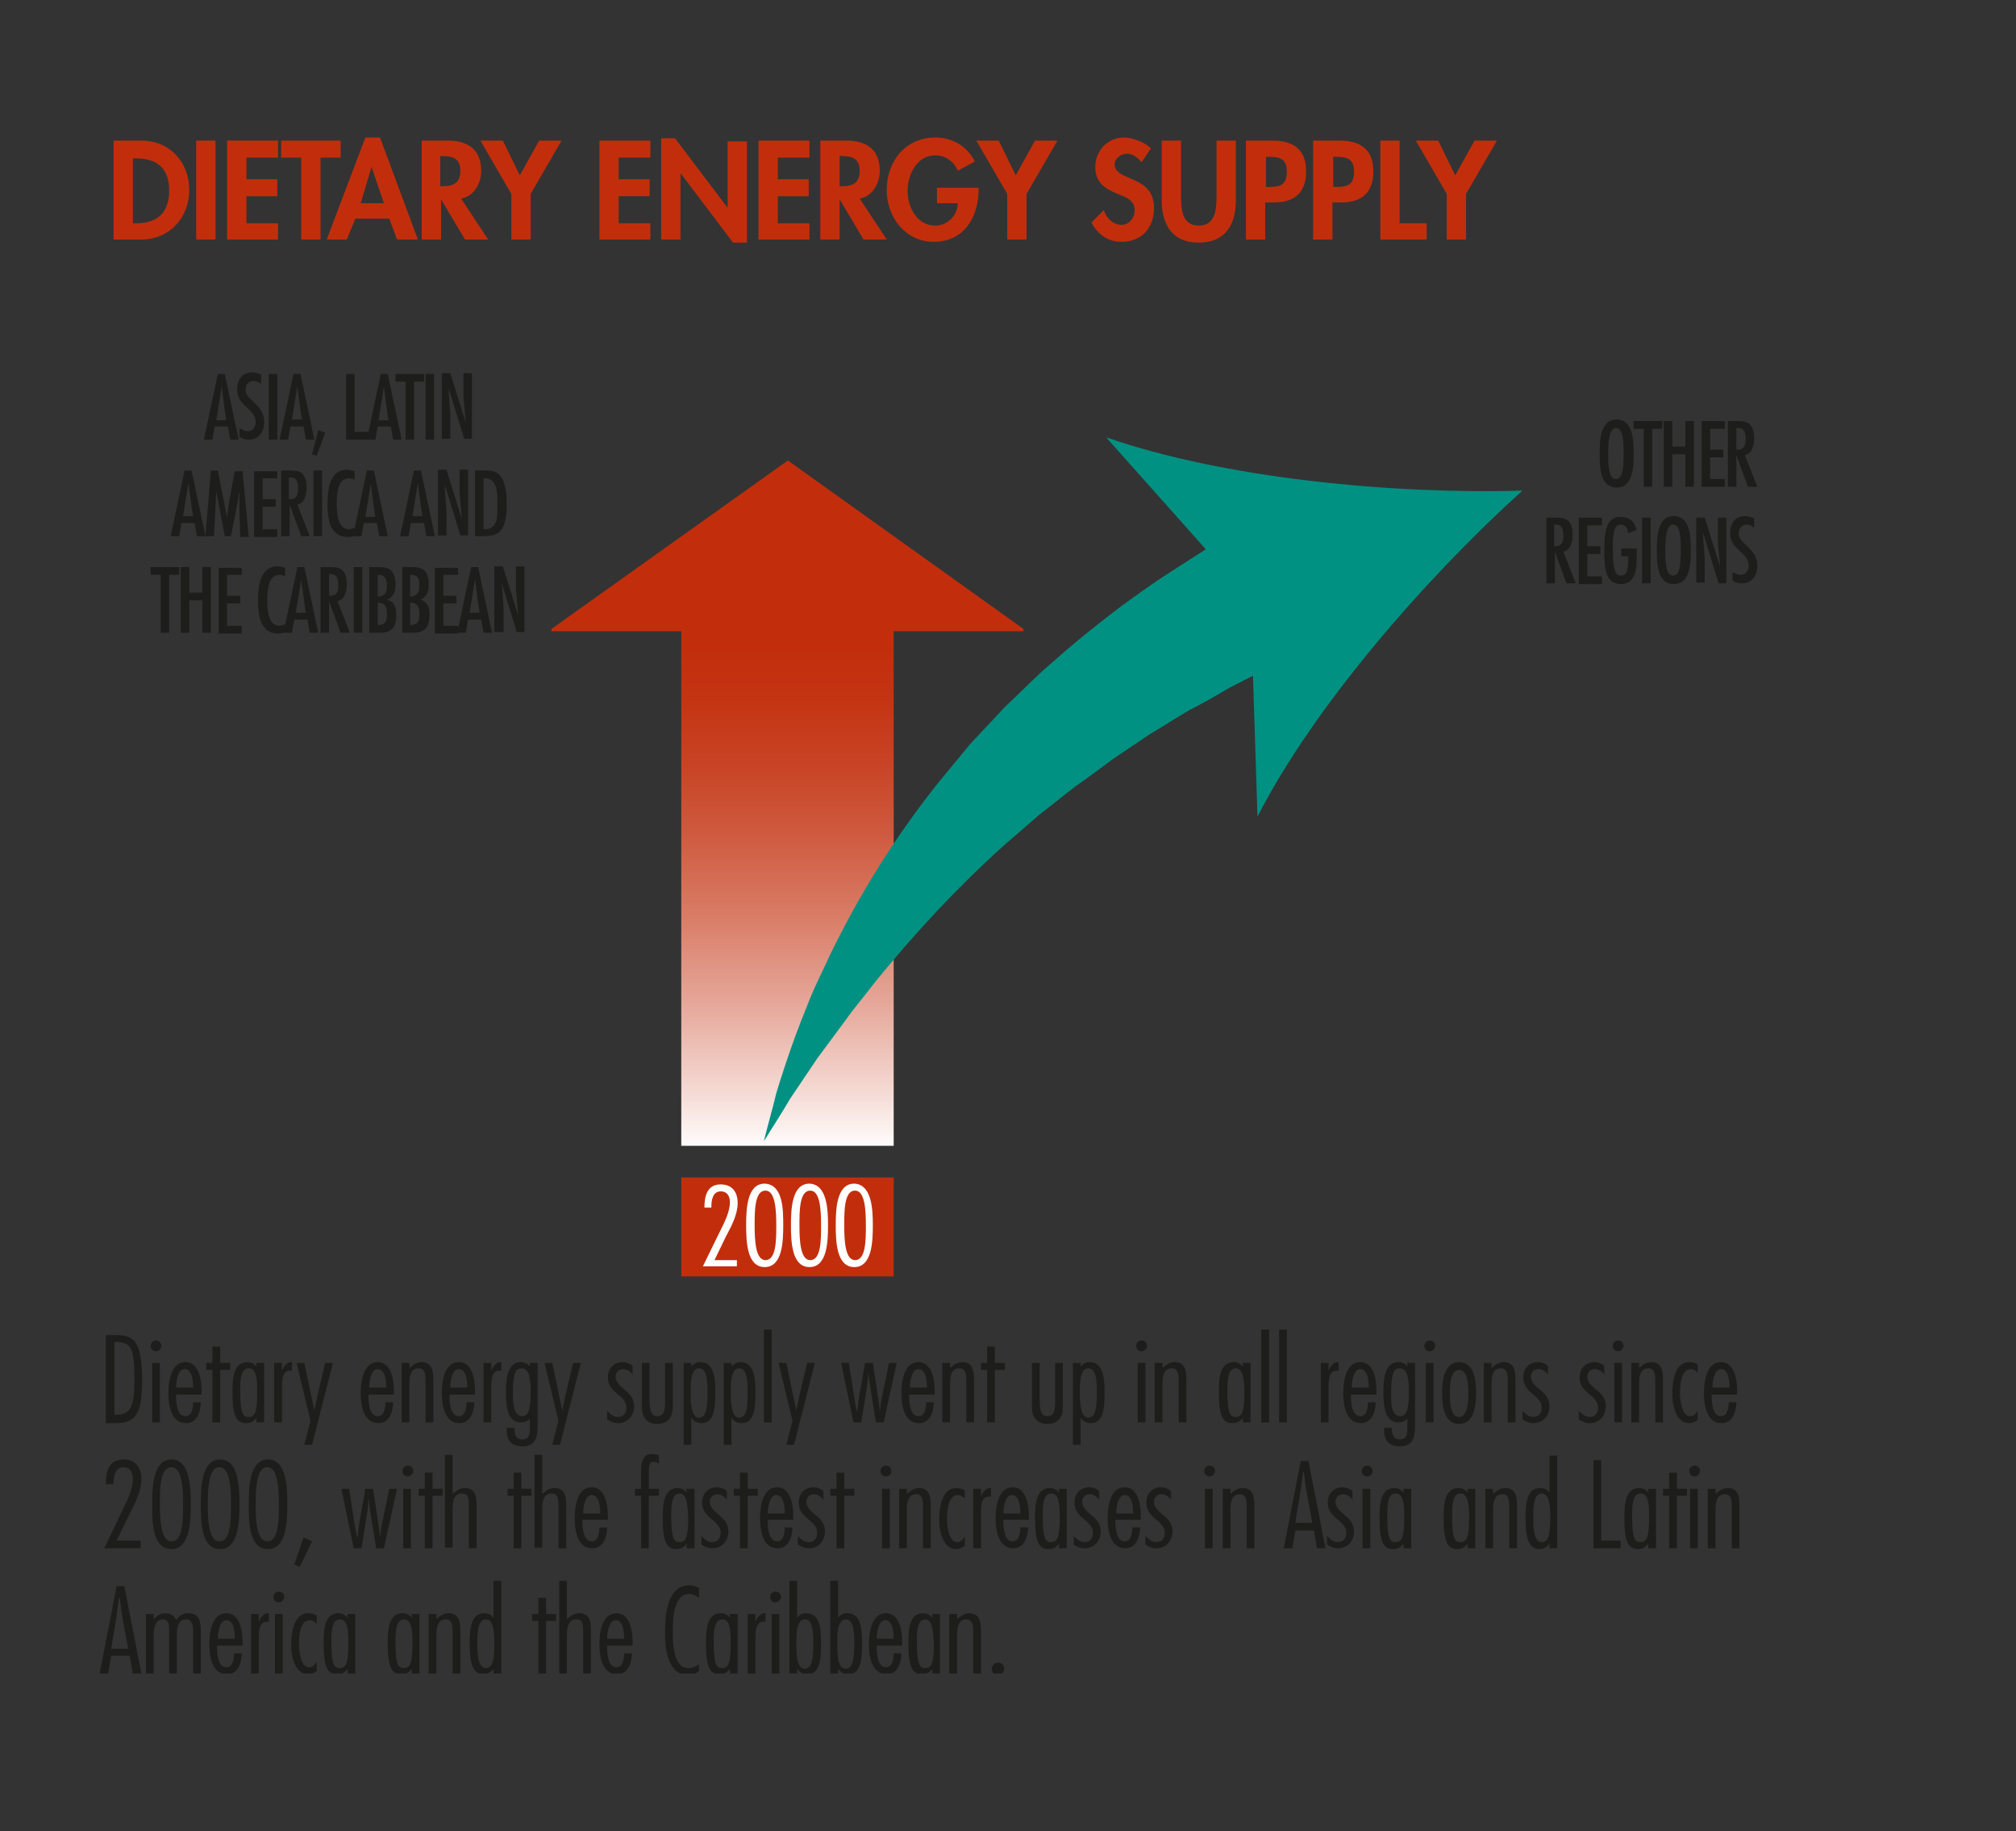 <?xml version="1.0" encoding="utf-8"?>
<!-- Generator: Adobe Illustrator 25.4.1, SVG Export Plug-In . SVG Version: 6.00 Build 0)  -->
<svg version="1.1" id="Layer_1" xmlns="http://www.w3.org/2000/svg" xmlns:xlink="http://www.w3.org/1999/xlink" x="0px" y="0px"
	 viewBox="0 0 261 237" style="enable-background:new 0 0 261 237;" xml:space="preserve">
<rect x="0" y="0" width="261" height="237" fill="#333333" stroke="none"/>
<style type="text/css">
	.st0{clip-path:url(#SVGID_00000094593110278097292310000008666751184735942529_);}
	.st1{fill:#C22E0C;}
	.st2{fill:#1D1D1B;}
	.st3{clip-path:url(#SVGID_00000049901967235751745750000004469977889882215065_);}
	
		.st4{clip-path:url(#SVGID_00000066501543494001994100000002324520996951617183_);fill:url(#SVGID_00000173840949923166781910000014309425514277384600_);}
	.st5{fill:#FFFFFF;}
	.st6{clip-path:url(#SVGID_00000151534390907373748990000000835927810284938667_);fill:#009182;}
</style>
<g>
	<defs>
		<rect id="SVGID_1_" x="8.3" y="17" width="246.6" height="199.6"/>
	</defs>
	<clipPath id="SVGID_00000009547835772938711130000002792255410421850523_">
		<use xlink:href="#SVGID_1_"  style="overflow:visible;"/>
	</clipPath>
	<g style="clip-path:url(#SVGID_00000009547835772938711130000002792255410421850523_);">
		<path class="st1" d="M14.7,18.2h3.6c3.7,0,6.2,2.8,6.2,6.4c0,3.6-2.6,6.4-6.2,6.4h-3.6V18.2z M17.2,28.9h0.4
			c3.1,0,4.3-1.7,4.3-4.2c0-2.8-1.4-4.2-4.3-4.2h-0.4V28.9z"/>
	</g>
	<g style="clip-path:url(#SVGID_00000009547835772938711130000002792255410421850523_);">
		<path class="st1" d="M27.9,31h-2.5V18.2h2.5V31z"/>
		<path class="st1" d="M31.9,20.4v2.8h4v2.2h-4v3.5H36V31h-6.6V18.2H36v2.2H31.9z"/>
		<path class="st1" d="M41.5,31H39V20.4h-2.6v-2.2h7.7v2.2h-2.6V31z"/>
		<path class="st1" d="M46,28.3L44.9,31h-2.6l5-13.2h1.9L54.1,31h-2.7l-1-2.7H46z M48.1,21.6L48.1,21.6l-1.4,4.7h3L48.1,21.6z"/>
		<path class="st1" d="M63.2,31h-3l-3.1-5.2h0V31h-2.5V18.2h3.4c2.5,0,4.3,1.1,4.3,3.9c0,1.6-0.9,3.3-2.6,3.6L63.2,31z M57,24.1h0.3
			c1.4,0,2.3-0.4,2.3-2c0-1.6-1-1.9-2.3-1.9H57V24.1z"/>
		<path class="st1" d="M62.2,18.2h2.9l2.2,4.5l2.5-4.5h2.9l-4,6.9V31h-2.5v-5.9L62.2,18.2z"/>
		<path class="st1" d="M80.1,20.4v2.8h4v2.2h-4v3.5h4.1V31h-6.6V18.2h6.6v2.2H80.1z"/>
		<path class="st1" d="M85.6,17.9h1.8l6.8,9h0v-8.6h2.5v13.1h-1.8l-6.8-9h0V31h-2.5V17.9z"/>
		<path class="st1" d="M100.7,20.4v2.8h4v2.2h-4v3.5h4.1V31h-6.6V18.2h6.6v2.2H100.7z"/>
		<path class="st1" d="M114.8,31h-3l-3.1-5.2h0V31h-2.5V18.2h3.4c2.5,0,4.3,1.1,4.3,3.9c0,1.6-0.9,3.3-2.6,3.6L114.8,31z
			 M108.7,24.1h0.3c1.4,0,2.3-0.4,2.3-2c0-1.6-1-1.9-2.3-1.9h-0.3V24.1z"/>
		<path class="st1" d="M126.7,24.2v0.3c0,3.6-1.9,6.8-5.8,6.8c-3.7,0-6.1-3.2-6.1-6.7c0-3.7,2.4-6.8,6.3-6.8c2.2,0,4.1,1.1,5.1,3.1
			l-2.2,1.2c-0.5-1.2-1.6-2-2.9-2c-2.4,0-3.6,2.5-3.6,4.6s1.2,4.5,3.6,4.5c1.6,0,2.9-1.4,2.9-2.9h-2.7v-2H126.7z"/>
		<path class="st1" d="M126.4,18.2h2.9l2.2,4.5l2.5-4.5h2.9l-4,6.9V31h-2.5v-5.9L126.4,18.2z"/>
		<path class="st1" d="M147.8,21c-0.5-0.6-1.1-1.1-1.9-1.1c-0.8,0-1.6,0.6-1.6,1.4c0,2.2,5.1,1.3,5.1,5.6c0,2.6-1.6,4.4-4.2,4.4
			c-1.8,0-3.1-1-3.9-2.5l1.6-1.6c0.3,1,1.2,1.9,2.3,1.9c1,0,1.7-0.9,1.7-1.9c0-1.3-1.2-1.7-2.2-2.1c-1.7-0.7-2.9-1.5-2.9-3.5
			c0-2.1,1.6-3.8,3.7-3.8c1.1,0,2.7,0.6,3.5,1.4L147.8,21z"/>
		<path class="st1" d="M150.4,18.2h2.5v7.2c0,1.6,0.1,3.8,2.3,3.8s2.3-2.2,2.3-3.8v-7.2h2.5v7.7c0,3.1-1.3,5.5-4.8,5.5
			s-4.8-2.4-4.8-5.5V18.2z"/>
		<path class="st1" d="M163.8,31h-2.5V18.2h3.4c2.7,0,4.4,1.1,4.4,4c0,2.7-1.5,4-4.1,4h-1.2V31z M163.8,24.2h0.5
			c1.5,0,2.3-0.3,2.3-2c0-1.7-1-1.9-2.3-1.9h-0.4V24.2z"/>
		<path class="st1" d="M172.5,31H170V18.2h3.4c2.7,0,4.4,1.1,4.4,4c0,2.7-1.5,4-4.1,4h-1.2V31z M172.5,24.2h0.5c1.5,0,2.3-0.3,2.3-2
			c0-1.7-1-1.9-2.3-1.9h-0.4V24.2z"/>
		<path class="st1" d="M181.2,28.9h3.5V31h-6V18.2h2.5V28.9z"/>
		<path class="st1" d="M183.3,18.2h2.9l2.2,4.5l2.5-4.5h2.9l-4,6.9V31h-2.5v-5.9L183.3,18.2z"/>
	</g>
</g>
<g>
	<path class="st2" d="M13.7,172.8h1.1c2.2,0,3.6,0.3,3.6,5.7c0,4.4-0.7,5.7-3.5,5.7h-1.2V172.8z M14.8,183.1h0.3
		c2,0,2.3-1.4,2.3-4.7c0-3.9-0.4-4.7-2.4-4.7h-0.2V183.1z"/>
	<path class="st2" d="M20.2,174.9c-0.4,0-0.7-0.3-0.7-0.7c0-0.4,0.3-0.7,0.7-0.7c0.4,0,0.7,0.3,0.7,0.7
		C20.9,174.5,20.6,174.9,20.2,174.9z M20.7,184.1h-1v-7.7h1V184.1z"/>
	<path class="st2" d="M22.8,180.5v0.2c0,0.8,0.1,2.6,1.2,2.6c0.9,0,1-1.2,1-1.8h1c0,1.2-0.5,2.7-1.9,2.7c-2,0-2.3-2.4-2.3-3.9
		c0-1.4,0.3-4,2.2-4c1.8,0,2.1,2.4,2.1,3.7v0.5H22.8z M25,179.6l0-0.1c0-0.7-0.1-2.3-1.1-2.3c-0.9,0-1.1,1.7-1.1,2.4H25z"/>
	<path class="st2" d="M29.8,177.3h-1.3v6.8h-1v-6.8h-0.8v-0.9h0.8v-2.1h1v2.1h1.3V177.3z"/>
	<path class="st2" d="M34.2,184.1h-1v-0.6h0c-0.3,0.4-0.7,0.7-1.3,0.7c-1.2,0-1.8-0.7-1.8-4c0-1.7,0.1-3.9,1.9-3.9
		c0.5,0,0.9,0.2,1.2,0.6h0v-0.5h1V184.1z M32.2,177.1c-1.1,0-1.1,1.7-1.1,3c0,3.2,0.5,3.3,1.1,3.3c0.9,0,1.1-0.9,1.1-3.3
		C33.3,178.5,33.2,177.1,32.2,177.1z"/>
	<path class="st2" d="M36.5,177.4L36.5,177.4c0.2-0.5,0.7-1.2,1.3-1.1v1.1l-0.2,0c-1,0-1.1,1-1.1,2.2v4.5h-1v-7.7h1V177.4z"/>
	<path class="st2" d="M40.4,187h-1l0.8-3.1l-1.8-7.5h1l1.3,6.2h0c0.1-0.7,0.3-1.3,0.4-2l1-4.2h1L40.4,187z"/>
	<path class="st2" d="M47.7,180.5v0.2c0,0.8,0.1,2.6,1.2,2.6c0.9,0,1-1.2,1-1.8h1c0,1.2-0.5,2.7-1.9,2.7c-2,0-2.3-2.4-2.3-3.9
		c0-1.4,0.3-4,2.2-4c1.8,0,2.1,2.4,2.1,3.7v0.5H47.7z M50,179.6l0-0.1c0-0.7-0.1-2.3-1.1-2.3c-0.9,0-1.1,1.7-1.1,2.4H50z"/>
	<path class="st2" d="M53.1,177c0.4-0.4,0.9-0.7,1.5-0.7c1.4,0,1.5,1.3,1.5,2.3v5.5h-1v-5.4c0-0.9-0.1-1.6-0.9-1.6
		c-1.1,0-1.2,1.2-1.2,2v5h-1v-7.7h1V177z"/>
	<path class="st2" d="M58.2,180.5v0.2c0,0.8,0.1,2.6,1.2,2.6c0.9,0,1-1.2,1-1.8h1c0,1.2-0.5,2.7-1.9,2.7c-2,0-2.3-2.4-2.3-3.9
		c0-1.4,0.3-4,2.2-4c1.8,0,2.1,2.4,2.1,3.7v0.5H58.2z M60.5,179.6l0-0.1c0-0.7-0.1-2.3-1.1-2.3c-0.9,0-1.1,1.7-1.1,2.4H60.5z"/>
	<path class="st2" d="M63.6,177.4L63.6,177.4c0.2-0.5,0.7-1.2,1.3-1.1v1.1l-0.2,0c-1,0-1.1,1-1.1,2.2v4.5h-1v-7.7h1V177.4z"/>
	<path class="st2" d="M69.6,184.4c0,1.4-0.1,2.8-2,2.8c-1.4,0-2-0.8-2-2.1v-0.3h1v0.1c0,0.7,0.2,1.4,1,1.4c1.1,0,1-1,1-1.8v-0.9
		c-0.3,0.4-0.7,0.5-1.2,0.5c-1.9,0-1.9-2.7-1.9-4c0-1.3,0.1-3.8,1.9-3.8c0.5,0,1,0.2,1.2,0.6h0v-0.5h1V184.4z M67.6,183.3
		c1,0,1.1-1.5,1.1-3.2c0-1.4-0.1-3-1.2-3c-0.7,0-1.1,0.5-1.1,3.3C66.4,181.2,66.4,183.3,67.6,183.3z"/>
	<path class="st2" d="M72.5,187h-1l0.8-3.1l-1.8-7.5h1l1.3,6.2h0c0.1-0.7,0.3-1.3,0.4-2l1-4.2h1L72.5,187z"/>
	<path class="st2" d="M82,178L82,178c-0.3-0.4-0.8-0.8-1.3-0.8c-0.6,0-1,0.4-1,1c0,0.7,0.6,1.2,1.2,1.7c0.6,0.5,1.2,1.1,1.2,2.1
		c0,1.2-0.8,2.2-2.1,2.2c-0.5,0-1-0.2-1.4-0.5v-1.1c0.4,0.4,0.8,0.8,1.4,0.8c0.7,0,1.1-0.5,1.1-1.2c0-0.8-0.6-1.3-1.2-1.8
		c-0.6-0.5-1.2-1.1-1.2-2.1c0-1.2,0.8-2,1.9-2c0.5,0,1,0.2,1.3,0.5V178z"/>
	<path class="st2" d="M84.1,176.4v4.8c0,1.1,0.1,2.1,1,2.1c1,0,1-1,1-2.1v-4.8h1v5.7c0,1.3-0.6,2.2-2,2.2c-1.4,0-2-0.9-2-2.2v-5.7
		H84.1z"/>
	<path class="st2" d="M89.5,176.9L89.5,176.9c0.3-0.4,0.7-0.6,1.2-0.6c1.8,0,1.9,2.3,1.9,3.9c0,1.7,0,4-1.8,4c-0.6,0-1-0.3-1.3-0.7
		h0v3.5h-1v-10.6h1V176.9z M91.6,180.2c0-1.2,0-3.1-1.1-3.1c-1,0-1.1,1.6-1.1,3c0,1.5,0.1,3.4,1.1,3.4
		C91.4,183.4,91.6,182.5,91.6,180.2z"/>
	<path class="st2" d="M94.7,176.9L94.7,176.9c0.3-0.4,0.7-0.6,1.2-0.6c1.8,0,1.9,2.3,1.9,3.9c0,1.7,0,4-1.8,4c-0.6,0-1-0.3-1.3-0.7
		h0v3.5h-1v-10.6h1V176.9z M96.8,180.2c0-1.2,0-3.1-1.1-3.1c-1,0-1.1,1.6-1.1,3c0,1.5,0.1,3.4,1.1,3.4
		C96.6,183.4,96.8,182.5,96.8,180.2z"/>
	<path class="st2" d="M99.9,184.1h-1v-12h1V184.1z"/>
	<path class="st2" d="M102.8,187h-1l0.8-3.1l-1.8-7.5h1l1.3,6.2h0c0.1-0.7,0.3-1.3,0.4-2l1-4.2h1L102.8,187z"/>
	<path class="st2" d="M114.4,184.1h-1l-0.9-5.6c0-0.3,0-0.6-0.1-0.8h0c0,0.5-0.1,0.9-0.1,1.4l-0.8,5h-1l-1.6-7.7h1l0.7,4.5
		c0.1,0.6,0.2,1.2,0.3,1.7h0.1c0.1-0.6,0.1-1.2,0.2-1.7l0.8-4.5h1l0.8,5.3c0,0.3,0.1,0.6,0.1,1h0c0.1-0.5,0.1-1,0.2-1.5l1-4.8h1
		L114.4,184.1z"/>
	<path class="st2" d="M117.7,180.5v0.2c0,0.8,0.1,2.6,1.2,2.6c0.9,0,1-1.2,1-1.8h1c0,1.2-0.5,2.7-1.9,2.7c-2,0-2.3-2.4-2.3-3.9
		c0-1.4,0.3-4,2.2-4c1.8,0,2.1,2.4,2.1,3.7v0.5H117.7z M120,179.6l0-0.1c0-0.7-0.1-2.3-1.1-2.3c-0.9,0-1.1,1.7-1.1,2.4H120z"/>
	<path class="st2" d="M123.1,177c0.4-0.4,0.9-0.7,1.5-0.7c1.4,0,1.5,1.3,1.5,2.3v5.5h-1v-5.4c0-0.9-0.1-1.6-0.9-1.6
		c-1.1,0-1.2,1.2-1.2,2v5h-1v-7.7h1V177z"/>
	<path class="st2" d="M130.1,177.3h-1.3v6.8h-1v-6.8H127v-0.9h0.8v-2.1h1v2.1h1.3V177.3z"/>
	<path class="st2" d="M134.6,176.4v4.8c0,1.1,0.1,2.1,1,2.1c1,0,1-1,1-2.1v-4.8h1v5.7c0,1.3-0.6,2.2-2,2.2c-1.4,0-2-0.9-2-2.2v-5.7
		H134.6z"/>
	<path class="st2" d="M139.9,176.9L139.9,176.9c0.3-0.4,0.7-0.6,1.2-0.6c1.8,0,1.9,2.3,1.9,3.9c0,1.7,0,4-1.8,4
		c-0.6,0-1-0.3-1.3-0.7h0v3.5h-1v-10.6h1V176.9z M142,180.2c0-1.2,0-3.1-1.1-3.1c-1,0-1.1,1.6-1.1,3c0,1.5,0.1,3.4,1.1,3.4
		C141.8,183.4,142,182.5,142,180.2z"/>
	<path class="st2" d="M147.8,174.9c-0.4,0-0.7-0.3-0.7-0.7c0-0.4,0.3-0.7,0.7-0.7c0.4,0,0.7,0.3,0.7,0.7
		C148.5,174.5,148.2,174.9,147.8,174.9z M148.3,184.1h-1v-7.7h1V184.1z"/>
	<path class="st2" d="M150.6,177c0.4-0.4,0.9-0.7,1.5-0.7c1.4,0,1.5,1.3,1.5,2.3v5.5h-1v-5.4c0-0.9-0.1-1.6-0.9-1.6
		c-1.1,0-1.2,1.2-1.2,2v5h-1v-7.7h1V177z"/>
	<path class="st2" d="M161.9,184.1h-1v-0.6h0c-0.3,0.4-0.7,0.7-1.3,0.7c-1.2,0-1.8-0.7-1.8-4c0-1.7,0.1-3.9,1.9-3.9
		c0.5,0,0.9,0.2,1.2,0.6h0v-0.5h1V184.1z M160,177.1c-1.1,0-1.1,1.7-1.1,3c0,3.2,0.5,3.3,1.1,3.3c0.9,0,1.1-0.9,1.1-3.3
		C161.1,178.5,160.9,177.1,160,177.1z"/>
	<path class="st2" d="M164.3,184.1h-1v-12h1V184.1z"/>
	<path class="st2" d="M166.6,184.1h-1v-12h1V184.1z"/>
	<path class="st2" d="M172,177.4L172,177.4c0.2-0.5,0.7-1.2,1.3-1.1v1.1l-0.2,0c-1,0-1.1,1-1.1,2.2v4.5h-1v-7.7h1V177.4z"/>
	<path class="st2" d="M174.9,180.5v0.2c0,0.8,0.1,2.6,1.2,2.6c0.9,0,1-1.2,1-1.8h1c0,1.2-0.5,2.7-1.9,2.7c-2,0-2.3-2.4-2.3-3.9
		c0-1.4,0.3-4,2.2-4c1.8,0,2.1,2.4,2.1,3.7v0.5H174.9z M177.2,179.6l0-0.1c0-0.7-0.1-2.3-1.1-2.3c-0.9,0-1.1,1.7-1.1,2.4H177.2z"/>
	<path class="st2" d="M183.2,184.4c0,1.4-0.1,2.8-2,2.8c-1.4,0-2-0.8-2-2.1v-0.3h1v0.1c0,0.7,0.2,1.4,1,1.4c1.1,0,1-1,1-1.8v-0.9
		c-0.3,0.4-0.7,0.5-1.2,0.5c-1.9,0-1.9-2.7-1.9-4c0-1.3,0.1-3.8,1.9-3.8c0.5,0,1,0.2,1.2,0.6h0v-0.5h1V184.4z M181.3,183.3
		c1,0,1.1-1.5,1.1-3.2c0-1.4-0.1-3-1.2-3c-0.7,0-1.1,0.5-1.1,3.3C180.1,181.2,180,183.3,181.3,183.3z"/>
	<path class="st2" d="M185.1,174.9c-0.4,0-0.7-0.3-0.7-0.7c0-0.4,0.3-0.7,0.7-0.7c0.4,0,0.7,0.3,0.7,0.7
		C185.8,174.5,185.5,174.9,185.1,174.9z M185.6,184.1h-1v-7.7h1V184.1z"/>
	<path class="st2" d="M191.1,180.3c0,1.5-0.2,4-2.2,4c-2,0-2.2-2.5-2.2-4c0-1.4,0.2-4,2.2-4C190.9,176.3,191.1,178.8,191.1,180.3z
		 M187.7,180.3c0,0.8,0,3.1,1.2,3.1s1.2-2.3,1.2-3.1c0-0.7,0-3-1.2-3S187.7,179.5,187.7,180.3z"/>
	<path class="st2" d="M193.2,177c0.4-0.4,0.9-0.7,1.5-0.7c1.4,0,1.5,1.3,1.5,2.3v5.5h-1v-5.4c0-0.9-0.1-1.6-0.9-1.6
		c-1.1,0-1.2,1.2-1.2,2v5h-1v-7.7h1V177z"/>
	<path class="st2" d="M200.5,178L200.5,178c-0.3-0.4-0.8-0.8-1.3-0.8c-0.6,0-1,0.4-1,1c0,0.7,0.6,1.2,1.2,1.7
		c0.6,0.5,1.2,1.1,1.2,2.1c0,1.2-0.8,2.2-2.1,2.2c-0.5,0-1-0.2-1.4-0.5v-1.1c0.4,0.4,0.8,0.8,1.4,0.8c0.7,0,1.1-0.5,1.1-1.2
		c0-0.8-0.6-1.3-1.2-1.8c-0.6-0.5-1.2-1.1-1.2-2.1c0-1.2,0.8-2,1.9-2c0.5,0,1,0.2,1.3,0.5V178z"/>
	<path class="st2" d="M207.8,178L207.8,178c-0.3-0.4-0.8-0.8-1.3-0.8c-0.6,0-1,0.4-1,1c0,0.7,0.6,1.2,1.2,1.7
		c0.6,0.5,1.2,1.1,1.2,2.1c0,1.2-0.8,2.2-2.1,2.2c-0.5,0-1-0.2-1.4-0.5v-1.1c0.4,0.4,0.8,0.8,1.4,0.8c0.7,0,1.1-0.5,1.1-1.2
		c0-0.8-0.6-1.3-1.2-1.8c-0.6-0.5-1.2-1.1-1.2-2.1c0-1.2,0.8-2,1.9-2c0.5,0,1,0.2,1.3,0.5V178z"/>
	<path class="st2" d="M209.5,174.9c-0.4,0-0.7-0.3-0.7-0.7c0-0.4,0.3-0.7,0.7-0.7c0.4,0,0.7,0.3,0.7,0.7
		C210.2,174.5,209.9,174.9,209.5,174.9z M210,184.1h-1v-7.7h1V184.1z"/>
	<path class="st2" d="M212.3,177c0.4-0.4,0.9-0.7,1.5-0.7c1.4,0,1.5,1.3,1.5,2.3v5.5h-1v-5.4c0-0.9-0.1-1.6-0.9-1.6
		c-1.1,0-1.2,1.2-1.2,2v5h-1v-7.7h1V177z"/>
	<path class="st2" d="M219.8,177.7c-0.2-0.3-0.6-0.5-0.9-0.5c-1.3,0-1.4,2.2-1.4,3.1c0,0.8,0.2,3,1.3,3c0.5,0,0.7-0.3,1-0.7h0v1.2
		c-0.3,0.2-0.7,0.4-1.1,0.4c-1.8,0-2.2-2.5-2.2-3.8c0-1.5,0.3-4.1,2.2-4.1c0.4,0,0.8,0.1,1.1,0.3V177.7z"/>
	<path class="st2" d="M221.6,180.5v0.2c0,0.8,0.1,2.6,1.2,2.6c0.9,0,1-1.2,1-1.8h1c0,1.2-0.5,2.7-1.9,2.7c-2,0-2.3-2.4-2.3-3.9
		c0-1.4,0.3-4,2.2-4c1.8,0,2.1,2.4,2.1,3.7v0.5H221.6z M223.9,179.6l0-0.1c0-0.7-0.1-2.3-1.1-2.3c-0.9,0-1.1,1.7-1.1,2.4H223.9z"/>
</g>
<g>
	<path class="st2" d="M18.1,200.4h-4.6l2.2-4.6c0.6-1.3,1.5-2.9,1.5-4.3c0-0.8-0.3-1.6-1.2-1.6c-1.1,0-1.3,1.2-1.3,2v0.2h-1
		c0-1.5,0.3-3.2,2.3-3.2c1.6,0,2.3,1.1,2.3,2.6c0,1.6-0.9,3.2-1.6,4.6l-1.6,3.3h3.1V200.4z"/>
	<path class="st2" d="M24.7,194.7c0,2.2-0.1,5.8-2.5,5.8c-2.5,0-2.5-3.6-2.5-5.8c0-2.2,0.1-5.8,2.5-5.8
		C24.6,188.9,24.7,192.5,24.7,194.7z M20.7,194.7c0,2,0.1,4.8,1.5,4.8c1.5,0,1.5-2.8,1.5-4.8c0-2-0.1-4.8-1.5-4.8
		C20.7,189.9,20.7,192.7,20.7,194.7z"/>
	<path class="st2" d="M31,194.7c0,2.2-0.1,5.8-2.5,5.8c-2.5,0-2.5-3.6-2.5-5.8c0-2.2,0.1-5.8,2.5-5.8C30.9,188.9,31,192.5,31,194.7z
		 M26.9,194.7c0,2,0.1,4.8,1.5,4.8c1.5,0,1.5-2.8,1.5-4.8c0-2-0.1-4.8-1.5-4.8C27,189.9,26.9,192.7,26.9,194.7z"/>
	<path class="st2" d="M37.2,194.7c0,2.2-0.1,5.8-2.5,5.8c-2.5,0-2.5-3.6-2.5-5.8c0-2.2,0.1-5.8,2.5-5.8
		C37.1,188.9,37.2,192.5,37.2,194.7z M33.1,194.7c0,2,0.1,4.8,1.5,4.8c1.5,0,1.5-2.8,1.5-4.8c0-2-0.1-4.8-1.5-4.8
		C33.2,189.9,33.1,192.7,33.1,194.7z"/>
	<path class="st2" d="M38.8,202.8l-0.7-0.3l1.2-3.5l1.1,0.5L38.8,202.8z"/>
	<path class="st2" d="M49.7,200.4h-1l-0.9-5.6c0-0.3,0-0.6-0.1-0.8h0c0,0.5-0.1,0.9-0.1,1.4l-0.8,5h-1l-1.6-7.7h1l0.7,4.5
		c0.1,0.6,0.2,1.2,0.3,1.7h0.1c0.1-0.6,0.1-1.2,0.2-1.7l0.8-4.5h1l0.8,5.3c0,0.3,0.1,0.6,0.1,1h0c0.1-0.5,0.1-1,0.2-1.5l1-4.8h1
		L49.7,200.4z"/>
	<path class="st2" d="M52.8,191.1c-0.4,0-0.7-0.3-0.7-0.7c0-0.4,0.3-0.7,0.7-0.7c0.4,0,0.7,0.3,0.7,0.7
		C53.5,190.8,53.1,191.1,52.8,191.1z M53.2,200.4h-1v-7.7h1V200.4z"/>
	<path class="st2" d="M57.2,193.6H56v6.8h-1v-6.8h-0.8v-0.9H55v-2.1h1v2.1h1.3V193.6z"/>
	<path class="st2" d="M58.7,193.3c0.4-0.4,0.9-0.7,1.5-0.7c1.4,0,1.5,1.2,1.5,2.3v5.5h-1V195c0-1.2-0.1-1.7-0.9-1.7
		c-1.1,0-1.2,1.2-1.2,2v5h-1v-12h1V193.3z"/>
	<path class="st2" d="M68.8,193.6h-1.3v6.8h-1v-6.8h-0.8v-0.9h0.8v-2.1h1v2.1h1.3V193.6z"/>
	<path class="st2" d="M70.3,193.3c0.4-0.4,0.9-0.7,1.5-0.7c1.4,0,1.5,1.2,1.5,2.3v5.5h-1V195c0-1.2-0.1-1.7-0.9-1.7
		c-1.1,0-1.2,1.2-1.2,2v5h-1v-12h1V193.3z"/>
	<path class="st2" d="M75.4,196.7v0.2c0,0.8,0.1,2.6,1.2,2.6c0.9,0,1-1.2,1-1.8h1c0,1.2-0.5,2.7-1.9,2.7c-2,0-2.3-2.4-2.3-3.9
		c0-1.4,0.3-4,2.2-4c1.8,0,2.1,2.4,2.1,3.7v0.5H75.4z M77.7,195.9l0-0.1c0-0.7-0.1-2.3-1.1-2.3c-0.9,0-1.1,1.7-1.1,2.4H77.7z"/>
	<path class="st2" d="M85.3,193.6H84v6.8h-1v-6.8h-0.8v-0.9h0.8v-2.3c0-1.3,0.3-2.2,1.4-2.2c0.3,0,0.6,0,0.9,0.2v1.1
		c-0.2-0.2-0.4-0.3-0.7-0.3c-0.5,0-0.6,0.5-0.6,1.2v2.3h1.3V193.6z"/>
	<path class="st2" d="M89.9,200.4h-1v-0.6h0c-0.3,0.4-0.7,0.7-1.3,0.7c-1.2,0-1.8-0.7-1.8-4c0-1.7,0.1-3.9,1.9-3.9
		c0.5,0,0.9,0.2,1.2,0.6h0v-0.5h1V200.4z M88,193.3c-1.1,0-1.1,1.7-1.1,3c0,3.2,0.5,3.3,1.1,3.3c0.9,0,1.1-0.9,1.1-3.3
		C89,194.7,88.9,193.3,88,193.3z"/>
	<path class="st2" d="M94.2,194.2L94.2,194.2c-0.3-0.4-0.8-0.8-1.3-0.8c-0.6,0-1,0.4-1,1c0,0.7,0.6,1.2,1.2,1.7
		c0.6,0.5,1.2,1.1,1.2,2.1c0,1.2-0.8,2.2-2.1,2.2c-0.5,0-1-0.2-1.4-0.5v-1.1c0.4,0.4,0.8,0.8,1.4,0.8c0.7,0,1.1-0.5,1.1-1.2
		c0-0.8-0.6-1.3-1.2-1.8c-0.6-0.5-1.2-1.1-1.2-2.1c0-1.2,0.8-2,1.9-2c0.5,0,1,0.2,1.3,0.5V194.2z"/>
	<path class="st2" d="M98.1,193.6h-1.3v6.8h-1v-6.8H95v-0.9h0.8v-2.1h1v2.1h1.3V193.6z"/>
	<path class="st2" d="M99.4,196.7v0.2c0,0.8,0.1,2.6,1.2,2.6c0.9,0,1-1.2,1-1.8h1c0,1.2-0.5,2.7-1.9,2.7c-2,0-2.3-2.4-2.3-3.9
		c0-1.4,0.3-4,2.2-4c1.8,0,2.1,2.4,2.1,3.7v0.5H99.4z M101.6,195.9l0-0.1c0-0.7-0.1-2.3-1.1-2.3c-0.9,0-1.1,1.7-1.1,2.4H101.6z"/>
	<path class="st2" d="M106.7,194.2L106.7,194.2c-0.3-0.4-0.8-0.8-1.3-0.8c-0.6,0-1,0.4-1,1c0,0.7,0.6,1.2,1.2,1.7
		c0.6,0.5,1.2,1.1,1.2,2.1c0,1.2-0.8,2.2-2.1,2.2c-0.5,0-1-0.2-1.4-0.5v-1.1c0.4,0.4,0.8,0.8,1.4,0.8c0.7,0,1.1-0.5,1.1-1.2
		c0-0.8-0.6-1.3-1.2-1.8c-0.6-0.5-1.2-1.1-1.2-2.1c0-1.2,0.8-2,1.9-2c0.5,0,1,0.2,1.3,0.5V194.2z"/>
	<path class="st2" d="M110.6,193.6h-1.3v6.8h-1v-6.8h-0.8v-0.9h0.8v-2.1h1v2.1h1.3V193.6z"/>
	<path class="st2" d="M114.7,191.1c-0.4,0-0.7-0.3-0.7-0.7c0-0.4,0.3-0.7,0.7-0.7c0.4,0,0.7,0.3,0.7,0.7
		C115.4,190.8,115.1,191.1,114.7,191.1z M115.2,200.4h-1v-7.7h1V200.4z"/>
	<path class="st2" d="M117.5,193.3c0.4-0.4,0.9-0.7,1.5-0.7c1.4,0,1.5,1.3,1.5,2.3v5.5h-1V195c0-0.9-0.1-1.6-0.9-1.6
		c-1.1,0-1.2,1.2-1.2,2v5h-1v-7.7h1V193.3z"/>
	<path class="st2" d="M124.9,194c-0.2-0.3-0.6-0.5-0.9-0.5c-1.3,0-1.4,2.2-1.4,3.1c0,0.8,0.2,3,1.3,3c0.5,0,0.7-0.3,1-0.7h0v1.2
		c-0.3,0.2-0.7,0.4-1.1,0.4c-1.8,0-2.2-2.5-2.2-3.8c0-1.5,0.3-4.1,2.2-4.1c0.4,0,0.8,0.1,1.1,0.3V194z"/>
	<path class="st2" d="M127,193.7L127,193.7c0.2-0.5,0.7-1.2,1.3-1.1v1.1l-0.2,0c-1,0-1.1,1-1.1,2.2v4.5h-1v-7.7h1V193.7z"/>
	<path class="st2" d="M129.9,196.7v0.2c0,0.8,0.1,2.6,1.2,2.6c0.9,0,1-1.2,1-1.8h1c0,1.2-0.5,2.7-1.9,2.7c-2,0-2.3-2.4-2.3-3.9
		c0-1.4,0.3-4,2.2-4c1.8,0,2.1,2.4,2.1,3.7v0.5H129.9z M132.1,195.9l0-0.1c0-0.7-0.1-2.3-1.1-2.3c-0.9,0-1.1,1.7-1.1,2.4H132.1z"/>
	<path class="st2" d="M138.1,200.4h-1v-0.6h0c-0.3,0.4-0.7,0.7-1.3,0.7c-1.2,0-1.8-0.7-1.8-4c0-1.7,0.1-3.9,1.9-3.9
		c0.5,0,0.9,0.2,1.2,0.6h0v-0.5h1V200.4z M136.1,193.3c-1.1,0-1.1,1.7-1.1,3c0,3.2,0.5,3.3,1.1,3.3c0.9,0,1.1-0.9,1.1-3.3
		C137.2,194.7,137.1,193.3,136.1,193.3z"/>
	<path class="st2" d="M142.4,194.2L142.4,194.2c-0.3-0.4-0.8-0.8-1.3-0.8c-0.6,0-1,0.4-1,1c0,0.7,0.6,1.2,1.2,1.7
		c0.6,0.5,1.2,1.1,1.2,2.1c0,1.2-0.8,2.2-2.1,2.2c-0.5,0-1-0.2-1.4-0.5v-1.1c0.4,0.4,0.8,0.8,1.4,0.8c0.7,0,1.1-0.5,1.1-1.2
		c0-0.8-0.6-1.3-1.2-1.8c-0.6-0.5-1.2-1.1-1.2-2.1c0-1.2,0.8-2,1.9-2c0.5,0,1,0.2,1.3,0.5V194.2z"/>
	<path class="st2" d="M144.4,196.7v0.2c0,0.8,0.1,2.6,1.2,2.6c0.9,0,1-1.2,1-1.8h1c0,1.2-0.5,2.7-1.9,2.7c-2,0-2.3-2.4-2.3-3.9
		c0-1.4,0.3-4,2.2-4c1.8,0,2.1,2.4,2.1,3.7v0.5H144.4z M146.7,195.9l0-0.1c0-0.7-0.1-2.3-1.1-2.3c-0.9,0-1.1,1.7-1.1,2.4H146.7z"/>
	<path class="st2" d="M151.7,194.2L151.7,194.2c-0.3-0.4-0.8-0.8-1.3-0.8c-0.6,0-1,0.4-1,1c0,0.7,0.6,1.2,1.2,1.7
		c0.6,0.5,1.2,1.1,1.2,2.1c0,1.2-0.8,2.2-2.1,2.2c-0.5,0-1-0.2-1.4-0.5v-1.1c0.4,0.4,0.8,0.8,1.4,0.8c0.7,0,1.1-0.5,1.1-1.2
		c0-0.8-0.6-1.3-1.2-1.8c-0.6-0.5-1.2-1.1-1.2-2.1c0-1.2,0.8-2,1.9-2c0.5,0,1,0.2,1.3,0.5V194.2z"/>
	<path class="st2" d="M156.6,191.1c-0.4,0-0.7-0.3-0.7-0.7c0-0.4,0.3-0.7,0.7-0.7c0.4,0,0.7,0.3,0.7,0.7
		C157.3,190.8,156.9,191.1,156.6,191.1z M157,200.4h-1v-7.7h1V200.4z"/>
	<path class="st2" d="M159.4,193.3c0.4-0.4,0.9-0.7,1.5-0.7c1.4,0,1.5,1.3,1.5,2.3v5.5h-1V195c0-0.9-0.1-1.6-0.9-1.6
		c-1.1,0-1.2,1.2-1.2,2v5h-1v-7.7h1V193.3z"/>
	<path class="st2" d="M171.6,200.4h-1.1l-0.4-2.3h-2.4l-0.4,2.3h-1.1l2.2-11.3h1L171.6,200.4z M169.9,197.1l-0.8-4.3
		c-0.1-0.8-0.2-1.5-0.3-2.3h-0.1c-0.1,0.8-0.2,1.5-0.3,2.3l-0.7,4.3H169.9z"/>
	<path class="st2" d="M175.2,194.2L175.2,194.2c-0.3-0.4-0.8-0.8-1.3-0.8c-0.6,0-1,0.4-1,1c0,0.7,0.6,1.2,1.2,1.7
		c0.6,0.5,1.2,1.1,1.2,2.1c0,1.2-0.8,2.2-2.1,2.2c-0.5,0-1-0.2-1.4-0.5v-1.1c0.4,0.4,0.8,0.8,1.4,0.8c0.7,0,1.1-0.5,1.1-1.2
		c0-0.8-0.6-1.3-1.2-1.8c-0.6-0.5-1.2-1.1-1.2-2.1c0-1.2,0.8-2,1.9-2c0.5,0,1,0.2,1.3,0.5V194.2z"/>
	<path class="st2" d="M177,191.1c-0.4,0-0.7-0.3-0.7-0.7c0-0.4,0.3-0.7,0.7-0.7c0.4,0,0.7,0.3,0.7,0.7
		C177.7,190.8,177.4,191.1,177,191.1z M177.4,200.4h-1v-7.7h1V200.4z"/>
	<path class="st2" d="M182.7,200.4h-1v-0.6h0c-0.3,0.4-0.7,0.7-1.3,0.7c-1.2,0-1.8-0.7-1.8-4c0-1.7,0.1-3.9,1.9-3.9
		c0.5,0,0.9,0.2,1.2,0.6h0v-0.5h1V200.4z M180.7,193.3c-1.1,0-1.1,1.7-1.1,3c0,3.2,0.5,3.3,1.1,3.3c0.9,0,1.1-0.9,1.1-3.3
		C181.8,194.7,181.7,193.3,180.7,193.3z"/>
	<path class="st2" d="M191,200.4h-1v-0.6h0c-0.3,0.4-0.7,0.7-1.3,0.7c-1.2,0-1.8-0.7-1.8-4c0-1.7,0.1-3.9,1.9-3.9
		c0.5,0,0.9,0.2,1.2,0.6h0v-0.5h1V200.4z M189.1,193.3c-1.1,0-1.1,1.7-1.1,3c0,3.2,0.5,3.3,1.1,3.3c0.9,0,1.1-0.9,1.1-3.3
		C190.2,194.7,190,193.3,189.1,193.3z"/>
	<path class="st2" d="M193.4,193.3c0.4-0.4,0.9-0.7,1.5-0.7c1.4,0,1.5,1.3,1.5,2.3v5.5h-1V195c0-0.9-0.1-1.6-0.9-1.6
		c-1.1,0-1.2,1.2-1.2,2v5h-1v-7.7h1V193.3z"/>
	<path class="st2" d="M200.6,199.8L200.6,199.8c-0.3,0.4-0.8,0.7-1.3,0.7c-1.6,0-1.8-2-1.8-4s0.2-3.9,1.9-3.9c0.5,0,0.9,0.2,1.2,0.6
		h0v-4.8h1v12h-1V199.8z M199.6,193.3c-1.1,0-1.1,1.9-1.1,3c0,0.7-0.1,3.3,1.1,3.3c1,0,1.1-1.3,1.1-3.3
		C200.7,194.6,200.5,193.3,199.6,193.3z"/>
	<path class="st2" d="M207.3,199.4h2.5v1h-3.5V189h1V199.4z"/>
	<path class="st2" d="M214.4,200.4h-1v-0.6h0c-0.3,0.4-0.7,0.7-1.3,0.7c-1.2,0-1.8-0.7-1.8-4c0-1.7,0.1-3.9,1.9-3.9
		c0.5,0,0.9,0.2,1.2,0.6h0v-0.5h1V200.4z M212.4,193.3c-1.1,0-1.1,1.7-1.1,3c0,3.2,0.5,3.3,1.1,3.3c0.9,0,1.1-0.9,1.1-3.3
		C213.5,194.7,213.4,193.3,212.4,193.3z"/>
	<path class="st2" d="M218.4,193.6h-1.3v6.8h-1v-6.8h-0.8v-0.9h0.8v-2.1h1v2.1h1.3V193.6z"/>
	<path class="st2" d="M219.4,191.1c-0.4,0-0.7-0.3-0.7-0.7c0-0.4,0.3-0.7,0.7-0.7c0.4,0,0.7,0.3,0.7,0.7
		C220.1,190.8,219.7,191.1,219.4,191.1z M219.8,200.4h-1v-7.7h1V200.4z"/>
	<path class="st2" d="M222.2,193.3c0.4-0.4,0.9-0.7,1.5-0.7c1.4,0,1.5,1.3,1.5,2.3v5.5h-1V195c0-0.9-0.1-1.6-0.9-1.6
		c-1.1,0-1.2,1.2-1.2,2v5h-1v-7.7h1V193.3z"/>
</g>
<g>
	<defs>
		<rect id="SVGID_00000048458912942835783320000000620285834185608834_" x="8.3" y="17" width="246.6" height="199.6"/>
	</defs>
	<clipPath id="SVGID_00000016777709858223148670000001247023083437724035_">
		<use xlink:href="#SVGID_00000048458912942835783320000000620285834185608834_"  style="overflow:visible;"/>
	</clipPath>
	<g style="clip-path:url(#SVGID_00000016777709858223148670000001247023083437724035_);">
		<path class="st2" d="M18.3,216.6h-1.1l-0.4-2.3h-2.4l-0.4,2.3h-1.1l2.2-11.3h1L18.3,216.6z M16.6,213.4l-0.8-4.3
			c-0.1-0.8-0.2-1.5-0.3-2.3h-0.1c-0.1,0.8-0.2,1.5-0.3,2.3l-0.7,4.3H16.6z"/>
		<path class="st2" d="M19.9,209.6L19.9,209.6c0.4-0.5,0.9-0.8,1.5-0.8c0.6,0,1.2,0.3,1.4,0.9c0.4-0.6,0.9-0.9,1.6-0.9
			c1.4,0,1.6,1.1,1.6,2.3v5.5h-1v-5.5c0-0.7-0.1-1.5-0.9-1.5c-1.2,0-1.2,1.3-1.2,2.3v4.7h-1v-5.5c0-0.7,0-1.5-0.8-1.5
			c-1.2,0-1.2,1.5-1.2,2.4v4.6h-1v-7.7h1V209.6z"/>
		<path class="st2" d="M28.1,213v0.2c0,0.8,0.1,2.6,1.2,2.6c0.9,0,1-1.2,1-1.8h1c0,1.2-0.5,2.7-1.9,2.7c-2,0-2.3-2.4-2.3-3.9
			c0-1.4,0.3-4,2.2-4c1.8,0,2.1,2.4,2.1,3.7v0.5H28.1z M30.4,212.1l0-0.1c0-0.7-0.1-2.3-1.1-2.3c-0.9,0-1.1,1.7-1.1,2.4H30.4z"/>
		<path class="st2" d="M33.5,209.9L33.5,209.9c0.2-0.5,0.7-1.2,1.3-1.1v1.1l-0.2,0c-1,0-1.1,1-1.1,2.2v4.5h-1v-7.7h1V209.9z"/>
		<path class="st2" d="M36.1,207.4c-0.4,0-0.7-0.3-0.7-0.7c0-0.4,0.3-0.7,0.7-0.7c0.4,0,0.7,0.3,0.7,0.7
			C36.8,207,36.5,207.4,36.1,207.4z M36.6,216.6h-1v-7.7h1V216.6z"/>
		<path class="st2" d="M41,210.2c-0.2-0.3-0.6-0.5-0.9-0.5c-1.3,0-1.4,2.2-1.4,3.1c0,0.8,0.2,3,1.3,3c0.5,0,0.7-0.3,1-0.7h0v1.2
			c-0.3,0.2-0.7,0.4-1.1,0.4c-1.8,0-2.2-2.5-2.2-3.8c0-1.5,0.3-4.1,2.2-4.1c0.4,0,0.8,0.1,1.1,0.3V210.2z"/>
		<path class="st2" d="M46,216.6h-1V216h0c-0.3,0.4-0.7,0.7-1.3,0.7c-1.2,0-1.8-0.7-1.8-4c0-1.7,0.1-3.9,1.9-3.9
			c0.5,0,0.9,0.2,1.2,0.6h0v-0.5h1V216.6z M44,209.6c-1.1,0-1.1,1.7-1.1,3c0,3.2,0.5,3.3,1.1,3.3c0.9,0,1.1-0.9,1.1-3.3
			C45.1,211,45,209.6,44,209.6z"/>
		<path class="st2" d="M54.3,216.6h-1V216h0c-0.3,0.4-0.7,0.7-1.3,0.7c-1.2,0-1.8-0.7-1.8-4c0-1.7,0.1-3.9,1.9-3.9
			c0.5,0,0.9,0.2,1.2,0.6h0v-0.5h1V216.6z M52.3,209.6c-1.1,0-1.1,1.7-1.1,3c0,3.2,0.5,3.3,1.1,3.3c0.9,0,1.1-0.9,1.1-3.3
			C53.4,211,53.3,209.6,52.3,209.6z"/>
		<path class="st2" d="M56.6,209.5c0.4-0.4,0.9-0.7,1.5-0.7c1.4,0,1.5,1.3,1.5,2.3v5.5h-1v-5.4c0-0.9-0.1-1.6-0.9-1.6
			c-1.1,0-1.2,1.2-1.2,2v5h-1v-7.7h1V209.5z"/>
		<path class="st2" d="M63.9,216L63.9,216c-0.3,0.4-0.8,0.7-1.3,0.7c-1.6,0-1.8-2-1.8-4s0.2-3.9,1.9-3.9c0.5,0,0.9,0.2,1.2,0.6h0
			v-4.8h1v12h-1V216z M62.9,209.6c-1.1,0-1.1,1.9-1.1,3c0,0.7-0.1,3.3,1.1,3.3c1,0,1.1-1.3,1.1-3.3C64,210.9,63.8,209.6,62.9,209.6z
			"/>
		<path class="st2" d="M72,209.8h-1.3v6.8h-1v-6.8h-0.8v-0.9h0.8v-2.1h1v2.1H72V209.8z"/>
		<path class="st2" d="M73.5,209.5c0.4-0.4,0.9-0.7,1.5-0.7c1.4,0,1.5,1.2,1.5,2.3v5.5h-1v-5.3c0-1.2-0.1-1.7-0.9-1.7
			c-1.1,0-1.2,1.2-1.2,2v5h-1v-12h1V209.5z"/>
		<path class="st2" d="M78.6,213v0.2c0,0.8,0.1,2.6,1.2,2.6c0.9,0,1-1.2,1-1.8h1c0,1.2-0.5,2.7-1.9,2.7c-2,0-2.3-2.4-2.3-3.9
			c0-1.4,0.3-4,2.2-4c1.8,0,2.1,2.4,2.1,3.7v0.5H78.6z M80.8,212.1l0-0.1c0-0.7-0.1-2.3-1.1-2.3c-0.9,0-1.1,1.7-1.1,2.4H80.8z"/>
		<path class="st2" d="M90.5,216.3c-0.4,0.3-0.9,0.5-1.4,0.5c-2.7,0-3-3.5-3-5.4c0-1.8,0.1-6.2,3.1-6.2c0.4,0,1,0.1,1.3,0.4v1.2
			c-0.4-0.3-0.8-0.5-1.3-0.5c-1.8,0-2.1,2.7-2.1,4.8c0,1.3,0,4.8,2,4.8c0.5,0,1-0.2,1.4-0.5V216.3z"/>
		<path class="st2" d="M95.5,216.6h-1V216h0c-0.3,0.4-0.7,0.7-1.3,0.7c-1.2,0-1.8-0.7-1.8-4c0-1.7,0.1-3.9,1.9-3.9
			c0.5,0,0.9,0.2,1.2,0.6h0v-0.5h1V216.6z M93.5,209.6c-1.1,0-1.1,1.7-1.1,3c0,3.2,0.5,3.3,1.1,3.3c0.9,0,1.1-0.9,1.1-3.3
			C94.6,211,94.5,209.6,93.5,209.6z"/>
		<path class="st2" d="M97.8,209.9L97.8,209.9c0.2-0.5,0.7-1.2,1.3-1.1v1.1l-0.2,0c-1,0-1.1,1-1.1,2.2v4.5h-1v-7.7h1V209.9z"/>
		<path class="st2" d="M100.4,207.4c-0.4,0-0.7-0.3-0.7-0.7c0-0.4,0.3-0.7,0.7-0.7c0.4,0,0.7,0.3,0.7,0.7
			C101.1,207,100.8,207.4,100.4,207.4z M100.9,216.6h-1v-7.7h1V216.6z"/>
		<path class="st2" d="M102.2,204.6h1v4.8h0c0.3-0.4,0.6-0.6,1.2-0.6c1.8,0,1.9,2.1,1.9,3.9c0,2-0.1,4-1.8,4c-0.6,0-1-0.3-1.3-0.7h0
			v0.6h-1V204.6z M105.3,212.6c0-1.8-0.2-3-1.1-3c-1.2,0-1.1,2.3-1.1,3c0,0.9-0.1,3.4,1.1,3.4C105,215.9,105.3,215.2,105.3,212.6z"
			/>
		<path class="st2" d="M107.5,204.6h1v4.8h0c0.3-0.4,0.6-0.6,1.2-0.6c1.8,0,1.9,2.1,1.9,3.9c0,2-0.1,4-1.8,4c-0.6,0-1-0.3-1.3-0.7h0
			v0.6h-1V204.6z M110.6,212.6c0-1.8-0.2-3-1.1-3c-1.2,0-1.1,2.3-1.1,3c0,0.9-0.1,3.4,1.1,3.4C110.3,215.9,110.6,215.2,110.6,212.6z
			"/>
		<path class="st2" d="M113.5,213v0.2c0,0.8,0.1,2.6,1.2,2.6c0.9,0,1-1.2,1-1.8h1c0,1.2-0.5,2.7-1.9,2.7c-2,0-2.3-2.4-2.3-3.9
			c0-1.4,0.3-4,2.2-4c1.8,0,2.1,2.4,2.1,3.7v0.5H113.5z M115.7,212.1l0-0.1c0-0.7-0.1-2.3-1.1-2.3c-0.9,0-1.1,1.7-1.1,2.4H115.7z"/>
		<path class="st2" d="M121.7,216.6h-1V216h0c-0.3,0.4-0.7,0.7-1.3,0.7c-1.2,0-1.8-0.7-1.8-4c0-1.7,0.1-3.9,1.9-3.9
			c0.5,0,0.9,0.2,1.2,0.6h0v-0.5h1V216.6z M119.8,209.6c-1.1,0-1.1,1.7-1.1,3c0,3.2,0.5,3.3,1.1,3.3c0.9,0,1.1-0.9,1.1-3.3
			C120.8,211,120.7,209.6,119.8,209.6z"/>
		<path class="st2" d="M124,209.5c0.4-0.4,0.9-0.7,1.5-0.7c1.4,0,1.5,1.3,1.5,2.3v5.5h-1v-5.4c0-0.9-0.1-1.6-0.9-1.6
			c-1.1,0-1.2,1.2-1.2,2v5h-1v-7.7h1V209.5z"/>
		<path class="st2" d="M130,216c0,0.4-0.3,0.8-0.8,0.8s-0.8-0.3-0.8-0.8c0-0.4,0.3-0.8,0.8-0.8S130,215.5,130,216z"/>
	</g>
</g>
<g>
	<path class="st2" d="M29.1,48.4l1.8,8.5h-1.1l-0.3-1.7h-1.7l-0.3,1.7h-1.1l1.8-8.5H29.1z M29.1,53.1l-0.4-3.1h0L28,54.4h1.3
		L29.1,53.1z"/>
</g>
<g>
	<path class="st2" d="M33.8,49.7c-0.3-0.2-0.6-0.4-1-0.4c-0.6,0-1,0.5-1,1.1c0,0.4,0.1,0.6,0.3,0.9l0.9,0.9c0.8,0.8,1.2,1.3,1.2,2.5
		c0,1.2-0.7,2.2-2,2.2c-0.4,0-0.9-0.1-1.2-0.4v-1.1c0.3,0.2,0.7,0.4,1.1,0.4c0.7,0,1-0.6,1-1.2c0-1.7-2.4-2-2.4-4.2
		c0-1.2,0.6-2.2,1.9-2.2c0.4,0,0.8,0.1,1.2,0.3L33.8,49.7z"/>
	<path class="st2" d="M35.9,56.9h-1.1v-8.5h1.1V56.9z"/>
	<path class="st2" d="M38.9,48.4l1.8,8.5h-1.1l-0.3-1.7h-1.7l-0.3,1.7h-1.1l1.8-8.5H38.9z M38.9,53.1l-0.4-3.1h0l-0.7,4.3h1.3
		L38.9,53.1z"/>
	<path class="st2" d="M42.1,56L41,59l-0.6-0.2l0.8-3.1L42.1,56z"/>
	<path class="st2" d="M45.9,48.4v7.5h1.9v1h-3v-8.5H45.9z"/>
	<path class="st2" d="M50.2,48.4l1.8,8.5h-1.1l-0.3-1.7h-1.7l-0.3,1.7h-1.1l1.8-8.5H50.2z M50.1,53.1l-0.4-3.1h0L49,54.4h1.3
		L50.1,53.1z"/>
	<path class="st2" d="M54.9,48.4v1h-1.3v7.5h-1.1v-7.5h-1.3v-1H54.9z"/>
	<path class="st2" d="M56.2,56.9h-1.1v-8.5h1.1V56.9z"/>
	<path class="st2" d="M58.1,50.9l0.2,2.8v3.1h-1.1v-8.5h1.1l2,6.4l0,0l-0.3-3.4v-3h1.1v8.5h-1l-2-6.5l0,0L58.1,50.9z"/>
</g>
<g>
	<path class="st2" d="M24.8,60.9l1.8,8.5h-1.1l-0.3-1.7h-1.7l-0.3,1.7h-1.1l1.8-8.5H24.8z M24.8,65.6l-0.4-3.1h0l-0.7,4.3H25
		L24.8,65.6z"/>
	<path class="st2" d="M28.2,60.9l1.2,6.1h0l0-0.3l0.3-2l0.7-3.7h1l0.8,8.5h-1.1L31,66.2L31,64.7l0-1.1h0l-0.2,1.2l-0.9,4.6h-0.8
		L28,63.6h0l-0.3,5.8h-1.1l0.7-8.5H28.2z"/>
	<path class="st2" d="M35.9,60.9v1H34v2.7h1.7v1H34v2.9h1.9v1h-3v-8.5H35.9z"/>
	<path class="st2" d="M36.3,60.9h1.3c0.8,0,2.1,0,2.1,2.2c0,0.8-0.2,2-1.2,2.2l1.6,4.1H39l-1.5-4.1h0v4.1h-1.1V60.9z M38.6,63.3
		c0-0.8-0.1-1.5-1-1.5h-0.2v2.8C38.3,64.7,38.6,64.2,38.6,63.3z"/>
	<path class="st2" d="M41.7,69.4h-1.1v-8.5h1.1V69.4z"/>
	<path class="st2" d="M45.9,62.1c-0.2-0.1-0.5-0.2-0.7-0.2c-1.6,0-1.6,2.3-1.6,3.4c0,1.1,0.1,3.2,1.6,3.2c0.2,0,0.5-0.1,0.7-0.2v1
		c-0.3,0.2-0.6,0.2-0.9,0.2c-2.3,0-2.6-2.4-2.6-4.2c0-1.7,0.2-4.5,2.5-4.5c0.4,0,0.7,0.1,1,0.2V62.1z"/>
	<path class="st2" d="M48.4,60.9l1.8,8.5h-1.1l-0.3-1.7h-1.7l-0.3,1.7h-1.1l1.8-8.5H48.4z M48.4,65.6L48,62.6h0l-0.7,4.3h1.3
		L48.4,65.6z"/>
	<path class="st2" d="M54.5,60.9l1.8,8.5h-1.1l-0.3-1.7h-1.7l-0.3,1.7h-1.1l1.8-8.5H54.5z M54.5,65.6l-0.4-3.1h0l-0.7,4.3h1.3
		L54.5,65.6z"/>
	<path class="st2" d="M57.6,63.4l0.2,2.8v3.1h-1.1v-8.5h1.1l2,6.4l0,0l-0.3-3.4v-3h1.1v8.5h-1l-2-6.5l0,0L57.6,63.4z"/>
	<path class="st2" d="M62.8,60.9c1.3,0,2.8,0.1,2.8,4.4c0,3.9-1.3,4.1-3.3,4.1h-0.8v-8.5H62.8z M62.6,61.9v6.6
		c1.9,0.1,1.8-1.7,1.8-3.1C64.4,64,64.5,61.8,62.6,61.9z"/>
</g>
<g>
	<path class="st2" d="M23.2,73.4v1h-1.3v7.5h-1.1v-7.5h-1.3v-1H23.2z"/>
</g>
<g>
	<path class="st2" d="M24.5,73.4v3.3h1.7v-3.3h1.1v8.5h-1.1v-4.2h-1.7v4.2h-1.1v-8.5H24.5z"/>
	<path class="st2" d="M31.3,73.4v1h-1.9v2.7h1.7v1h-1.7v2.9h1.9v1h-3v-8.5H31.3z"/>
	<path class="st2" d="M36.9,74.6c-0.2-0.1-0.5-0.2-0.7-0.2c-1.6,0-1.6,2.3-1.6,3.4c0,1.1,0.1,3.2,1.6,3.2c0.2,0,0.5-0.1,0.7-0.2v1
		C36.6,82,36.3,82,36,82c-2.3,0-2.6-2.4-2.6-4.2c0-1.7,0.2-4.5,2.5-4.5c0.4,0,0.7,0.1,1,0.2V74.6z"/>
	<path class="st2" d="M39.4,73.4l1.8,8.5h-1.1l-0.3-1.7h-1.7l-0.3,1.7h-1.1l1.8-8.5H39.4z M39.4,78.1l-0.4-3.1h0l-0.7,4.3h1.3
		L39.4,78.1z"/>
	<path class="st2" d="M41.5,73.4h1.3c0.8,0,2.1,0,2.1,2.2c0,0.8-0.2,2-1.2,2.2l1.6,4.1h-1.2l-1.5-4.1h0v4.1h-1.1V73.4z M43.8,75.8
		c0-0.8-0.1-1.5-1-1.5h-0.2v2.8C43.5,77.2,43.8,76.7,43.8,75.8z"/>
	<path class="st2" d="M46.9,81.9h-1.1v-8.5h1.1V81.9z"/>
	<path class="st2" d="M47.8,81.9v-8.5h1.4c1.5,0,2,0.8,2,2.3c0,0.8-0.2,1.6-1.1,1.9v0c1,0.3,1.2,1,1.2,2c0,1.6-0.6,2.3-2.1,2.3H47.8
		z M49.1,74.4h-0.2v2.8c1,0,1.2-0.6,1.2-1.5C50.1,75,49.8,74.4,49.1,74.4z M48.9,80.9c1,0,1.2-0.5,1.2-1.4s-0.2-1.5-1.2-1.5V80.9z"
		/>
	<path class="st2" d="M52.1,81.9v-8.5h1.4c1.5,0,2,0.8,2,2.3c0,0.8-0.2,1.6-1.1,1.9v0c1,0.3,1.2,1,1.2,2c0,1.6-0.6,2.3-2.1,2.3H52.1
		z M53.3,74.4h-0.2v2.8c1,0,1.2-0.6,1.2-1.5C54.3,75,54.1,74.4,53.3,74.4z M53.1,80.9c1,0,1.2-0.5,1.2-1.4s-0.2-1.5-1.2-1.5V80.9z"
		/>
	<path class="st2" d="M59.3,73.4v1h-1.9v2.7h1.7v1h-1.7v2.9h1.9v1h-3v-8.5H59.3z"/>
	<path class="st2" d="M61.9,73.4l1.8,8.5h-1.1l-0.3-1.7h-1.7l-0.3,1.7h-1.1l1.8-8.5H61.9z M61.9,78.1l-0.4-3.1h0l-0.7,4.3h1.3
		L61.9,78.1z"/>
	<path class="st2" d="M65,75.9l0.2,2.8v3.1H64v-8.5h1.1l2,6.4l0,0l-0.3-3.4v-3h1.1v8.5h-1l-2-6.5l0,0L65,75.9z"/>
</g>
<g>
	<path class="st2" d="M211.5,58.7c0,1.5,0,4.4-2.2,4.4s-2.2-2.8-2.2-4.4c0-1.5,0-4.4,2.2-4.4S211.5,57.2,211.5,58.7z M208.2,58.7
		c0,1.8,0.1,3.3,1,3.3c0.9,0,1-1.5,1-3.3c0-1.8-0.1-3.3-1-3.3C208.4,55.4,208.2,56.9,208.2,58.7z"/>
</g>
<g>
	<path class="st2" d="M215.2,54.5v1h-1.3V63h-1.1v-7.5h-1.3v-1H215.2z"/>
	<path class="st2" d="M216.5,54.5v3.3h1.7v-3.3h1.1V63h-1.1v-4.2h-1.7V63h-1.1v-8.5H216.5z"/>
</g>
<g>
	<path class="st2" d="M223.3,54.5v1h-1.9v2.7h1.7v1h-1.7V62h1.9v1h-3v-8.5H223.3z"/>
	<path class="st2" d="M223.7,54.5h1.3c0.8,0,2.1,0,2.1,2.2c0,0.8-0.2,2-1.2,2.2l1.6,4.1h-1.2l-1.5-4.1h0V63h-1.1V54.5z M226,56.9
		c0-0.8-0.1-1.5-1-1.5h-0.2v2.8C225.7,58.3,226,57.7,226,56.9z"/>
</g>
<g>
	<path class="st2" d="M200.2,67h1.3c0.8,0,2.1,0,2.1,2.2c0,0.8-0.2,2-1.2,2.2l1.6,4.1h-1.2l-1.5-4.1h0v4.1h-1.1V67z M202.4,69.4
		c0-0.8-0.1-1.5-1-1.5h-0.2v2.8C202.1,70.8,202.4,70.2,202.4,69.4z"/>
	<path class="st2" d="M207.4,67v1h-1.9v2.7h1.7v1h-1.7v2.9h1.9v1h-3V67H207.4z"/>
	<path class="st2" d="M211.9,71v0.1c0,1.6,0.2,4.5-2,4.5c-2,0-2.2-1.9-2.2-4.3c0-2.4,0.2-4.4,2.1-4.4c1.2,0,1.8,0.6,2.1,1.7
		l-1.1,0.4c-0.1-0.6-0.3-1.1-1-1.1c-0.9,0-1,1.3-1,3.3c0,2.9,0.5,3.3,1,3.3c0.5,0,1-0.1,1-2.1V72h-0.9v-1H211.9z"/>
	<path class="st2" d="M213.7,75.5h-1.1V67h1.1V75.5z"/>
	<path class="st2" d="M218.9,71.2c0,1.5,0,4.4-2.2,4.4s-2.2-2.8-2.2-4.4c0-1.5,0-4.4,2.2-4.4S218.9,69.7,218.9,71.2z M215.6,71.2
		c0,1.8,0.1,3.3,1,3.3c0.9,0,1-1.5,1-3.3c0-1.8-0.1-3.3-1-3.3C215.8,67.9,215.6,69.4,215.6,71.2z"/>
	<path class="st2" d="M220.5,69.5l0.2,2.8v3.1h-1.1V67h1.1l2,6.4l0,0l-0.3-3.4v-3h1.1v8.5h-1l-2-6.5l0,0L220.5,69.5z"/>
	<path class="st2" d="M227.1,68.3c-0.3-0.2-0.6-0.4-1-0.4c-0.6,0-1,0.5-1,1.1c0,0.4,0.1,0.6,0.3,0.9l0.9,0.9
		c0.8,0.8,1.2,1.3,1.2,2.5c0,1.2-0.7,2.2-2,2.2c-0.4,0-0.9-0.1-1.2-0.4V74c0.3,0.2,0.7,0.4,1.1,0.4c0.7,0,1-0.6,1-1.2
		c0-1.7-2.4-2-2.4-4.2c0-1.2,0.6-2.2,1.9-2.2c0.4,0,0.8,0.1,1.2,0.3L227.1,68.3z"/>
</g>
<g>
	<defs>
		<polygon id="SVGID_00000075144824035098332150000004585640604730180485_" points="132.5,81.7 132.5,81.4 102,59.6 71.4,81.4 
			71.4,81.7 88.2,81.7 88.2,148.4 115.7,148.4 115.7,81.7 		"/>
	</defs>
	<clipPath id="SVGID_00000046336721332729088280000004414024596871915655_">
		<use xlink:href="#SVGID_00000075144824035098332150000004585640604730180485_"  style="overflow:visible;"/>
	</clipPath>
	
		<linearGradient id="SVGID_00000112614010179705998570000018362712722090797965_" gradientUnits="userSpaceOnUse" x1="-286.922" y1="411.748" x2="-285.922" y2="411.748" gradientTransform="matrix(0 -64.871 -64.871 0 26812.256 -18464.027)">
		<stop  offset="0" style="stop-color:#FFFFFF"/>
		<stop  offset="0.113" style="stop-color:#F5DBD5"/>
		<stop  offset="0.292" style="stop-color:#E5A799"/>
		<stop  offset="0.466" style="stop-color:#D97C66"/>
		<stop  offset="0.627" style="stop-color:#CF5A3F"/>
		<stop  offset="0.775" style="stop-color:#C84223"/>
		<stop  offset="0.904" style="stop-color:#C43312"/>
		<stop  offset="1" style="stop-color:#C22E0C"/>
	</linearGradient>
	
		<rect x="71.4" y="59.6" style="clip-path:url(#SVGID_00000046336721332729088280000004414024596871915655_);fill:url(#SVGID_00000112614010179705998570000018362712722090797965_);" width="61.1" height="88.7"/>
</g>
<rect x="88.2" y="152.4" class="st1" width="27.5" height="12.8"/>
<g>
	<path class="st5" d="M95.3,163.9H91l2.1-4.3c0.6-1.2,1.4-2.7,1.4-4c0-0.7-0.3-1.4-1.2-1.4c-1,0-1.2,1.1-1.2,1.9v0.2h-0.9
		c0-1.4,0.3-3,2.1-3c1.5,0,2.2,1,2.2,2.4c0,1.5-0.8,3-1.5,4.3l-1.5,3.1h2.9V163.9z"/>
</g>
<g>
	<path class="st5" d="M101.4,158.6c0,2.1-0.1,5.4-2.4,5.4c-2.3,0-2.4-3.3-2.4-5.4s0.1-5.4,2.4-5.4
		C101.4,153.3,101.4,156.6,101.4,158.6z M97.7,158.6c0,1.9,0.1,4.5,1.4,4.5c1.4,0,1.4-2.6,1.4-4.5s-0.1-4.5-1.4-4.5
		C97.7,154.1,97.7,156.7,97.7,158.6z"/>
	<path class="st5" d="M107.2,158.6c0,2.1-0.1,5.4-2.4,5.4c-2.3,0-2.4-3.3-2.4-5.4s0.1-5.4,2.4-5.4
		C107.1,153.3,107.2,156.6,107.2,158.6z M103.5,158.6c0,1.9,0.1,4.5,1.4,4.5c1.4,0,1.4-2.6,1.4-4.5s-0.1-4.5-1.4-4.5
		C103.5,154.1,103.5,156.7,103.5,158.6z"/>
	<path class="st5" d="M113,158.6c0,2.1-0.1,5.4-2.4,5.4c-2.3,0-2.4-3.3-2.4-5.4s0.1-5.4,2.4-5.4C112.9,153.3,113,156.6,113,158.6z
		 M109.3,158.6c0,1.9,0.1,4.5,1.4,4.5c1.4,0,1.4-2.6,1.4-4.5s-0.1-4.5-1.4-4.5C109.3,154.1,109.3,156.7,109.3,158.6z"/>
</g>
<g>
	<defs>
		<rect id="SVGID_00000098216452795572008240000016345548453276174723_" x="8.3" y="17" width="246.6" height="199.6"/>
	</defs>
	<clipPath id="SVGID_00000132793661222267552230000011844896188934710462_">
		<use xlink:href="#SVGID_00000098216452795572008240000016345548453276174723_"  style="overflow:visible;"/>
	</clipPath>
	<path style="clip-path:url(#SVGID_00000132793661222267552230000011844896188934710462_);fill:#009182;" d="M98.9,147.7
		c0.5-2.1,1.1-4.1,1.6-6.2c0.6-2,1.3-4.1,2-6.1c0.7-2,1.5-4,2.3-6c0.8-2,1.8-3.9,2.7-5.9c3.8-7.8,8.4-15.2,13.9-22.1
		c1.4-1.7,2.8-3.4,4.2-5.1l4.5-4.8c1.6-1.5,3.2-3.1,4.8-4.6c1.7-1.5,3.3-2.9,5-4.3c1.7-1.4,3.5-2.8,5.2-4.1c1.8-1.3,3.6-2.6,5.4-3.8
		l5.6-3.6c1.9-1.1,3.8-2.2,5.8-3.2l7.9,15.8c-1.8,0.9-3.5,1.8-5.3,2.6l-5.3,2.7c-1.7,1-3.4,2-5.2,2.9c-1.7,1-3.4,2.1-5.1,3.1
		l-4.9,3.3c-1.6,1.2-3.2,2.4-4.8,3.5l-4.7,3.7c-1.5,1.3-3,2.6-4.5,3.9c-6,5.4-11.5,11.3-16.7,17.7c-1.2,1.6-2.6,3.2-3.8,4.9l-3.7,5
		l-3.5,5.2C101.2,144.1,100,145.9,98.9,147.7"/>
	<path style="clip-path:url(#SVGID_00000132793661222267552230000011844896188934710462_);fill:#009182;" d="M197.1,63.5
		c-12.5,11.3-27,27.9-34.3,42.2l-0.9-28.1l-18.7-21C158.4,61.9,180.3,64,197.1,63.5"/>
</g>
</svg>
